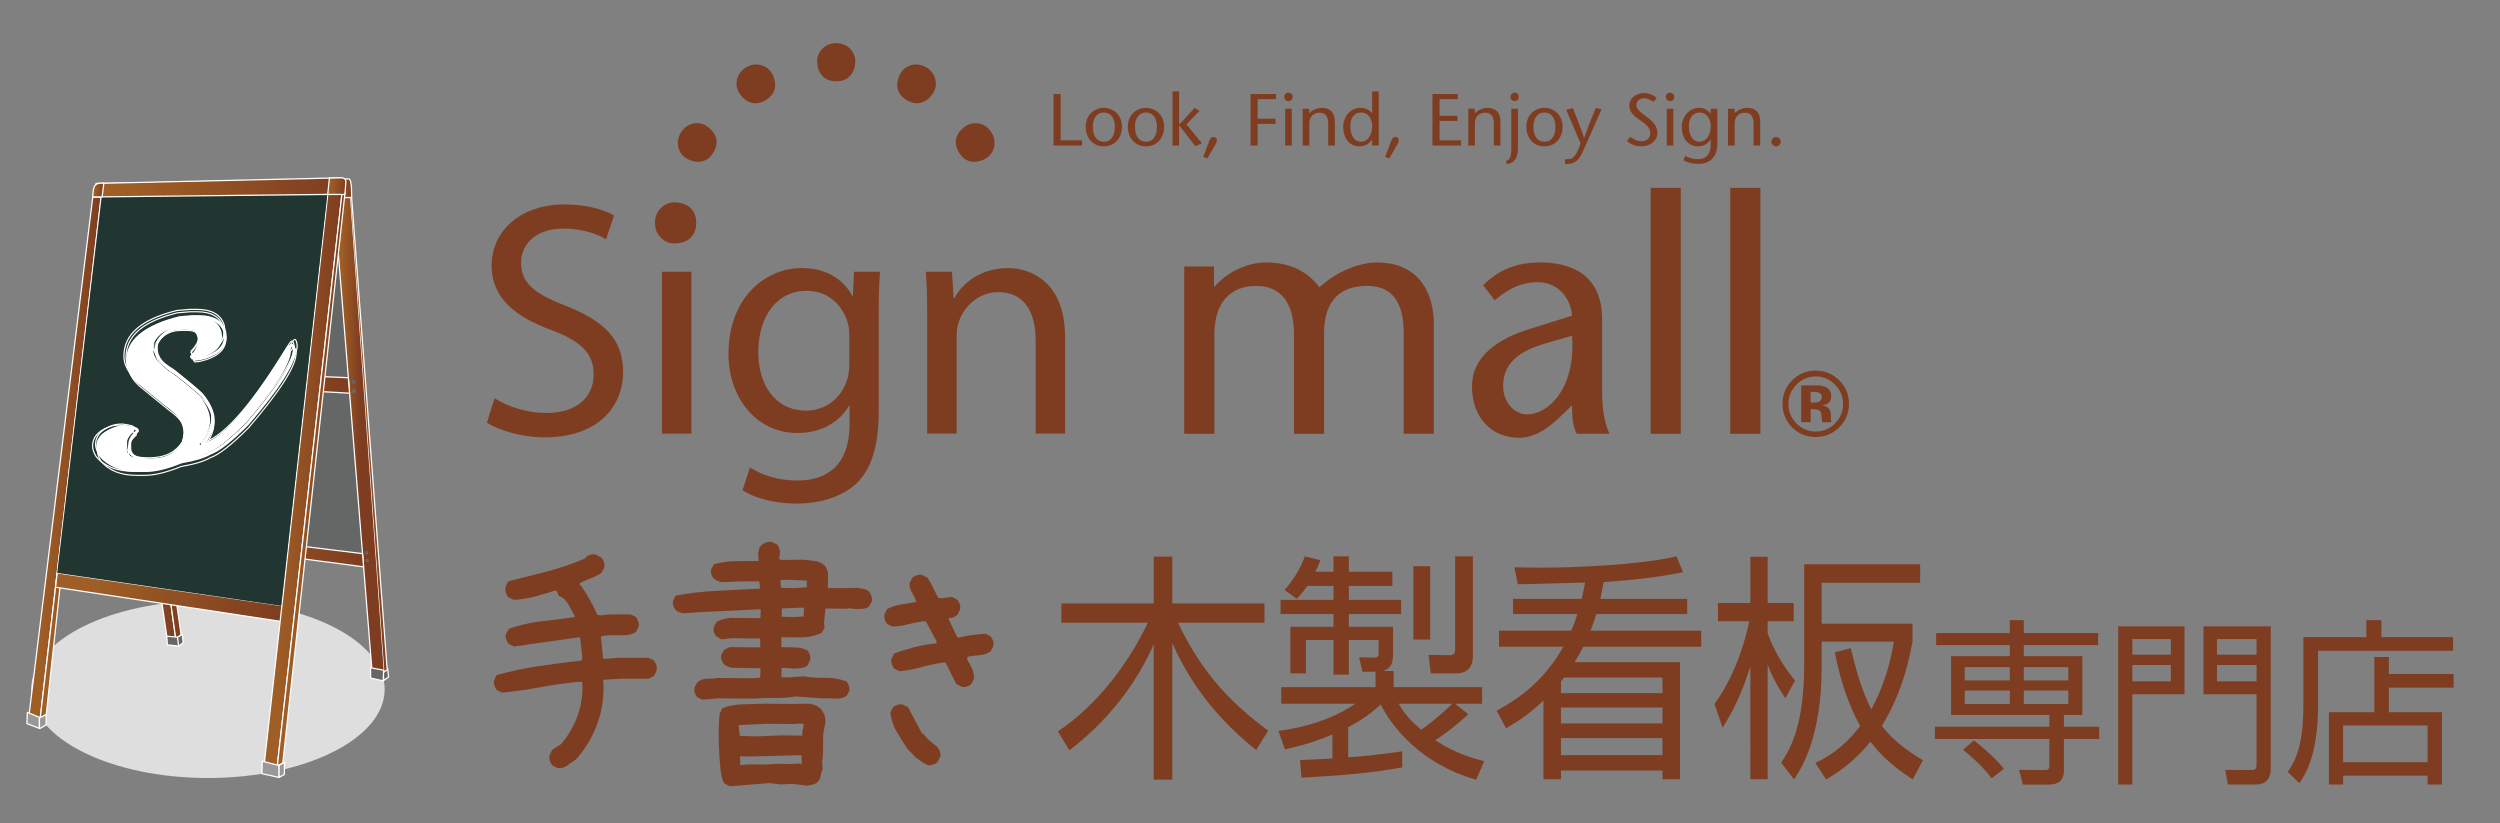 <?xml version="1.0" encoding="utf-8"?>
<!-- Generator: Adobe Illustrator 15.1.0, SVG Export Plug-In . SVG Version: 6.00 Build 0)  -->
<!DOCTYPE svg PUBLIC "-//W3C//DTD SVG 1.1//EN" "http://www.w3.org/Graphics/SVG/1.1/DTD/svg11.dtd">
<svg version="1.1" id="レイヤー_1" xmlns="http://www.w3.org/2000/svg" xmlns:xlink="http://www.w3.org/1999/xlink" x="0px"
	 y="0px" width="326.257px" height="107.401px" viewBox="0 0 326.257 107.401" enable-background="new 0 0 326.257 107.401"
	 xml:space="preserve">
<rect x="0" y="0" width="326.257" height="107.401" fill="#808080" stroke="none"/>
<g>
	<g>
		<g>
			<ellipse fill="#DEDEDE" cx="27.133" cy="89.963" rx="23.068" ry="11.569"/>
		</g>
		<g>
			<polygon fill="#646766" points="47.315,72.216 21.677,69.222 15.475,26.248 43.56,25.778 47.315,72.216 			"/>
			<linearGradient id="SVGID_1_" gradientUnits="userSpaceOnUse" x1="13.52" y1="54.76" x2="22.968" y2="54.76">
				<stop  offset="0.158" style="stop-color:#9F5E25"/>
				<stop  offset="1" style="stop-color:#7E3D20"/>
			</linearGradient>
			<polygon fill="url(#SVGID_1_)" points="21.826,83.473 22.968,83.597 14.935,25.924 13.52,25.924 21.826,83.473 			"/>
			<polygon fill="none" stroke="#FFFFFF" stroke-width="0.163" stroke-linecap="round" stroke-linejoin="round" points="
				21.826,83.473 22.968,83.597 14.935,25.924 13.52,25.924 21.826,83.473 			"/>
			<linearGradient id="SVGID_2_" gradientUnits="userSpaceOnUse" x1="14.935" y1="54.76" x2="23.632" y2="54.76">
				<stop  offset="0.158" style="stop-color:#9F5E25"/>
				<stop  offset="1" style="stop-color:#7E3D20"/>
			</linearGradient>
			<polygon fill="url(#SVGID_2_)" points="23.632,82.793 22.968,83.597 14.935,25.924 15.475,26.248 23.632,82.793 			"/>
			<polygon fill="none" stroke="#FFFFFF" stroke-width="0.163" stroke-linecap="round" stroke-linejoin="round" points="
				23.632,82.793 22.968,83.597 14.935,25.924 15.475,26.248 23.632,82.793 			"/>
			<polygon fill="#646766" points="21.763,83.029 21.839,84.151 23.306,84.316 23.328,83.163 21.763,83.029 			"/>
			<polygon fill="none" stroke="#FFFFFF" stroke-width="0.163" stroke-linecap="round" stroke-linejoin="round" points="
				21.763,83.029 21.839,84.151 23.306,84.316 23.328,83.163 21.763,83.029 			"/>
			<polygon fill="#646766" points="23.906,83.881 23.306,84.316 23.165,83.163 23.799,82.793 23.906,83.881 			"/>
			<polygon fill="#646766" points="50.708,88.356 50.104,88.791 49.963,87.639 50.599,87.271 50.708,88.356 			"/>
			<polygon fill="none" stroke="#FFFFFF" stroke-width="0.163" stroke-linecap="round" stroke-linejoin="round" points="
				50.708,88.356 50.104,88.791 49.963,87.639 50.599,87.271 50.708,88.356 			"/>
			<polygon fill="none" stroke="#FFFFFF" stroke-width="0.163" stroke-linecap="round" stroke-linejoin="round" points="
				23.906,83.881 23.306,84.316 23.165,83.163 23.799,82.793 23.906,83.881 			"/>
			<linearGradient id="SVGID_3_" gradientUnits="userSpaceOnUse" x1="45.68" y1="56.745" x2="50.531" y2="56.745">
				<stop  offset="0.158" style="stop-color:#9F5E25"/>
				<stop  offset="1" style="stop-color:#7E3D20"/>
			</linearGradient>
			<polygon fill="url(#SVGID_3_)" points="45.886,25.775 50.531,87.429 50.083,87.714 45.68,25.775 45.886,25.775 			"/>
			<polygon fill="none" stroke="#FFFFFF" stroke-width="0.163" stroke-linecap="round" stroke-linejoin="round" points="
				45.886,25.775 50.531,87.429 50.083,87.714 45.68,25.775 45.886,25.775 			"/>
			<linearGradient id="SVGID_4_" gradientUnits="userSpaceOnUse" x1="43.56" y1="56.722" x2="50.084" y2="56.722">
				<stop  offset="0.158" style="stop-color:#9F5E25"/>
				<stop  offset="0.533" style="stop-color:#7E3D20"/>
			</linearGradient>
			<path fill="url(#SVGID_4_)" d="M50.083,87.714l-1.549-0.324l-4.975-61.66l2.12,0.046 M50.083,87.714"/>
			<path fill="none" stroke="#FFFFFF" stroke-width="0.163" d="M50.083,87.714l-1.549-0.324l-4.975-61.66l2.12,0.046
				 M50.083,87.714"/>
			<polygon fill="#646766" points="48.351,87.14 48.374,88.489 50.005,88.857 50.068,87.461 48.351,87.14 			"/>
			<polygon fill="none" stroke="#FFFFFF" stroke-width="0.163" stroke-linecap="round" stroke-linejoin="round" points="
				48.351,87.14 48.374,88.489 50.005,88.857 50.068,87.461 48.351,87.14 			"/>
			<linearGradient id="SVGID_5_" gradientUnits="userSpaceOnUse" x1="20.983" y1="71.546" x2="47.452" y2="71.546">
				<stop  offset="0.158" style="stop-color:#9F5E25"/>
				<stop  offset="1" style="stop-color:#7E3D20"/>
			</linearGradient>
			<polygon fill="url(#SVGID_5_)" points="47.452,73.977 21.145,70.506 20.983,69.347 21.663,69.116 47.315,72.252 47.452,73.977 
							"/>
			<polygon fill="none" stroke="#FFFFFF" stroke-width="0.163" stroke-linecap="round" stroke-linejoin="round" points="
				47.452,73.977 21.145,70.506 20.983,69.347 21.663,69.116 47.315,72.252 47.452,73.977 			"/>
			<linearGradient id="SVGID_6_" gradientUnits="userSpaceOnUse" x1="18.019" y1="49.705" x2="45.616" y2="49.705">
				<stop  offset="0.158" style="stop-color:#9F5E25"/>
				<stop  offset="1" style="stop-color:#7E3D20"/>
			</linearGradient>
			<polygon fill="url(#SVGID_6_)" points="45.616,51.313 18.259,49.79 18.019,48.097 45.452,49.296 45.616,51.313 			"/>
			<polygon fill="none" stroke="#FFFFFF" stroke-width="0.163" stroke-linecap="round" stroke-linejoin="round" points="
				45.616,51.313 18.259,49.79 18.019,48.097 45.452,49.296 45.616,51.313 			"/>
			<polygon fill="#646766" points="13.52,25.924 44.704,25.778 44.704,23.347 13.506,23.937 13.52,25.924 			"/>
			<polygon fill="none" stroke="#FFFFFF" stroke-width="0.163" points="13.52,25.924 44.704,25.778 44.704,23.347 13.506,23.937 
				13.52,25.924 			"/>
			<linearGradient id="SVGID_7_" gradientUnits="userSpaceOnUse" x1="43.404" y1="24.562" x2="45.89" y2="24.562">
				<stop  offset="0.158" style="stop-color:#9F5E25"/>
				<stop  offset="1" style="stop-color:#7E3D20"/>
			</linearGradient>
			<path fill="url(#SVGID_7_)" d="M43.56,25.778l2.326-0.003c0,0,0.063-2.414-0.355-2.425c-0.42-0.004-2.127-0.004-2.127-0.004
				L43.56,25.778L43.56,25.778z"/>
			<path fill="none" stroke="#FFFFFF" stroke-width="0.163" stroke-linecap="round" stroke-linejoin="round" d="M43.56,25.778
				l2.326-0.003c0,0,0.063-2.414-0.355-2.425c-0.42-0.004-2.127-0.004-2.127-0.004L43.56,25.778L43.56,25.778z"/>
			<path fill="#646766" d="M46.474,51.025c-0.001-0.161-0.131-0.288-0.288-0.283c-0.154,0.003-0.286,0.131-0.283,0.29
				c0.004,0.158,0.133,0.284,0.292,0.28C46.353,51.313,46.479,51.182,46.474,51.025L46.474,51.025z"/>
			<path fill="#646766" d="M48.068,72.141c-0.01-0.127-0.118-0.224-0.246-0.216c-0.129,0.006-0.224,0.116-0.217,0.244
				c0.011,0.13,0.122,0.223,0.249,0.218C47.978,72.379,48.076,72.27,48.068,72.141L48.068,72.141z"/>
			<path fill="#646766" d="M48.134,73.128c-0.008-0.125-0.112-0.21-0.233-0.208c-0.121,0.009-0.214,0.114-0.202,0.234
				c0.008,0.121,0.107,0.212,0.231,0.205C48.05,73.349,48.141,73.247,48.134,73.128L48.134,73.128z"/>
			<path fill="#646766" d="M46.408,49.855c-0.001-0.142-0.119-0.254-0.261-0.254c-0.145,0-0.259,0.119-0.255,0.262
				c0.002,0.143,0.115,0.257,0.261,0.254C46.294,50.112,46.41,49.999,46.408,49.855L46.408,49.855z"/>
			<linearGradient id="SVGID_8_" gradientUnits="userSpaceOnUse" x1="3.73" y1="59.741" x2="13.194" y2="59.741">
				<stop  offset="0.158" style="stop-color:#9F5E25"/>
				<stop  offset="1" style="stop-color:#7E3D20"/>
			</linearGradient>
			<polygon fill="url(#SVGID_8_)" points="3.73,93.779 12.106,25.703 13.194,25.703 5.254,93.672 3.73,93.779 			"/>
			<polygon fill="none" stroke="#FFFFFF" stroke-width="0.163" stroke-linecap="round" stroke-linejoin="round" points="
				3.73,93.779 12.106,25.703 13.194,25.703 5.254,93.672 3.73,93.779 			"/>
			<linearGradient id="SVGID_9_" gradientUnits="userSpaceOnUse" x1="5.254" y1="59.729" x2="13.331" y2="59.729">
				<stop  offset="0.158" style="stop-color:#9F5E25"/>
				<stop  offset="1" style="stop-color:#7E3D20"/>
			</linearGradient>
			<polygon fill="url(#SVGID_9_)" points="5.254,93.672 6.03,93.301 13.331,25.786 13.194,25.868 5.254,93.672 			"/>
			<polygon fill="none" stroke="#FFFFFF" stroke-width="0.163" stroke-linecap="round" stroke-linejoin="round" points="
				5.254,93.672 6.03,93.301 13.331,25.786 13.194,25.868 5.254,93.672 			"/>
			<path fill="#9A9798" d="M3.57,92.962l-0.055,1.466l1.634,0.632c0-0.479,0-0.951,0-1.438L3.57,92.962L3.57,92.962z"/>
			<path fill="none" stroke="#FFFFFF" stroke-width="0.163" stroke-linecap="round" stroke-linejoin="round" d="M3.57,92.962
				l-0.055,1.466l1.634,0.632c0-0.479,0-0.951,0-1.438L3.57,92.962L3.57,92.962z"/>
			<path fill="#9A9798" d="M5.254,93.672l-0.105-0.051c0,0.487,0,0.959,0,1.438l0.053,0.021l0.815-0.489v-1.356L5.254,93.672
				L5.254,93.672z"/>
			<path fill="none" stroke="#FFFFFF" stroke-width="0.163" stroke-linecap="round" stroke-linejoin="round" d="M5.254,93.672
				l-0.105-0.051c0,0.487,0,0.959,0,1.438l0.053,0.021l0.815-0.489v-1.356L5.254,93.672L5.254,93.672z"/>
			<linearGradient id="SVGID_10_" gradientUnits="userSpaceOnUse" x1="7.249" y1="77.95" x2="37.033" y2="77.95">
				<stop  offset="0.158" style="stop-color:#9F5E25"/>
				<stop  offset="1" style="stop-color:#7E3D20"/>
			</linearGradient>
			<polygon fill="url(#SVGID_10_)" points="7.249,76.635 7.467,74.768 37.033,79.07 36.872,81.133 7.249,76.635 			"/>
			<polygon fill="none" stroke="#FFFFFF" stroke-width="0.163" stroke-linecap="round" stroke-linejoin="round" points="
				7.249,76.635 7.467,74.768 37.033,79.07 36.872,81.133 7.249,76.635 			"/>
			<linearGradient id="SVGID_11_" gradientUnits="userSpaceOnUse" x1="34.503" y1="62.405" x2="44.675" y2="62.405">
				<stop  offset="0.158" style="stop-color:#9F5E25"/>
				<stop  offset="1" style="stop-color:#7E3D20"/>
			</linearGradient>
			<polygon fill="url(#SVGID_11_)" points="34.503,99.539 42.827,24.889 44.675,24.889 36.19,99.921 34.503,99.539 			"/>
			<polygon fill="none" stroke="#FFFFFF" stroke-width="0.163" stroke-linecap="round" stroke-linejoin="round" points="
				34.503,99.539 42.827,24.889 44.675,24.889 36.19,99.921 34.503,99.539 			"/>
			<linearGradient id="SVGID_12_" gradientUnits="userSpaceOnUse" x1="36.19" y1="62.405" x2="45.031" y2="62.405">
				<stop  offset="0.158" style="stop-color:#9F5E25"/>
				<stop  offset="1" style="stop-color:#7E3D20"/>
			</linearGradient>
			<polygon fill="url(#SVGID_12_)" points="36.19,99.921 36.9,99.592 45.031,25.081 44.675,24.889 36.19,99.921 			"/>
			<polygon fill="none" stroke="#FFFFFF" stroke-width="0.163" stroke-linecap="round" stroke-linejoin="round" points="
				36.19,99.921 36.9,99.592 45.031,25.081 44.675,24.889 36.19,99.921 			"/>
			<polygon fill="#9A9798" points="34.224,99.336 34.219,99.459 34.182,100.967 36.424,101.456 36.424,99.906 34.224,99.336 			"/>
			<polygon fill="none" stroke="#FFFFFF" stroke-width="0.163" stroke-linecap="round" stroke-linejoin="round" points="
				34.224,99.336 34.219,99.459 34.182,100.967 36.424,101.456 36.424,99.906 34.224,99.336 			"/>
			<polygon fill="#9A9798" points="36.424,101.456 36.424,99.906 37.116,99.483 37.116,101.062 36.424,101.456 			"/>
			<polygon fill="none" stroke="#FFFFFF" stroke-width="0.163" stroke-linecap="round" stroke-linejoin="round" points="
				36.424,101.456 36.424,99.906 37.116,99.483 37.116,101.062 36.424,101.456 			"/>
			<polygon fill="#223631" points="7.467,74.768 36.697,79.07 42.718,25.368 13.266,25.691 7.467,74.768 			"/>
			<linearGradient id="SVGID_13_" gradientUnits="userSpaceOnUse" x1="12.323" y1="24.453" x2="44.649" y2="24.453">
				<stop  offset="0.158" style="stop-color:#9F5E25"/>
				<stop  offset="1" style="stop-color:#7E3D20"/>
			</linearGradient>
			<polygon fill="url(#SVGID_13_)" points="12.323,25.702 44.64,25.351 44.649,23.203 12.541,23.937 12.323,25.702 			"/>
			<polygon fill="none" stroke="#FFFFFF" stroke-width="0.163" stroke-linecap="round" stroke-linejoin="round" points="
				12.323,25.702 44.64,25.351 44.649,23.203 12.541,23.937 12.323,25.702 			"/>
			<linearGradient id="SVGID_14_" gradientUnits="userSpaceOnUse" x1="12.106" y1="24.801" x2="13.547" y2="24.801">
				<stop  offset="0.158" style="stop-color:#9F5E25"/>
				<stop  offset="1" style="stop-color:#7E3D20"/>
			</linearGradient>
			<path fill="url(#SVGID_14_)" d="M12.106,25.703c0,0,0-1.142,0.297-1.518c0.304-0.385,1.144-0.271,1.144-0.271l-0.216,1.776
				L12.106,25.703L12.106,25.703z"/>
			<path fill="none" stroke="#FFFFFF" stroke-width="0.163" stroke-linecap="round" stroke-linejoin="round" d="M12.106,25.703
				c0,0,0-1.142,0.297-1.518c0.304-0.385,1.144-0.271,1.144-0.271l-0.216,1.776L12.106,25.703L12.106,25.703z"/>
			<linearGradient id="SVGID_15_" gradientUnits="userSpaceOnUse" x1="42.773" y1="24.291" x2="45.138" y2="24.291">
				<stop  offset="0.158" style="stop-color:#9F5E25"/>
				<stop  offset="1" style="stop-color:#7E3D20"/>
			</linearGradient>
			<path fill="url(#SVGID_15_)" d="M42.773,25.37l0.009-0.124l0.205-2.003l1.661-0.04c0,0,0.489,0.082,0.489,0.463
				c0,0.38-0.136,1.713-0.136,1.713L42.773,25.37L42.773,25.37z"/>
			<path fill="none" stroke="#FFFFFF" stroke-width="0.163" stroke-linecap="round" stroke-linejoin="round" d="M42.773,25.37
				l0.009-0.124l0.205-2.003l1.661-0.04c0,0,0.489,0.082,0.489,0.463c0,0.38-0.136,1.713-0.136,1.713L42.773,25.37L42.773,25.37z"/>
		</g>
		<g>
			<path fill="#7E3D20" d="M163.93,97.892c-3.77-3.075-7.966-7.246-10.937-13.962v17.82h-2.427V84.088
				c-2.484,5.613-6.367,10.289-11.021,13.836l-1.485-2.48c7.282-4.861,11.022-12.674,11.736-14.179h-11.278v-2.509h12.049v-6.118
				h2.427v6.118h12.021v2.509h-11.278c3.227,6.899,7.367,10.823,11.764,14.086L163.93,97.892z"/>
			<path fill="#7E3D20" d="M182.992,100.149c-4.197,0.754-7.766,1.037-13.135,1.349l-0.199-2.321
				c1.114-0.031,2.141-0.063,4.226-0.189v-3.136c-2.712,1.161-4.939,1.662-6.196,1.945l-0.856-2.415
				c1.057-0.126,5.968-0.753,10.05-3.546h-9.679v-2.164h12.306v-2.008h-1.712l-0.43-1.883l2.027,0.031
				c0.342,0,0.515-0.094,0.515-0.597v-1.693h-3.884v4.518h-1.999v-4.518h-3.597v4.36h-2.028v-6.084h5.625v-1.664h-6.909v-1.851
				h6.909v-1.82h-3.425c-0.657,0.972-1,1.286-1.371,1.694l-1.599-1.16c0.971-1.098,2.027-2.604,2.656-4.391l2.027,0.5
				c-0.228,0.598-0.372,0.976-0.657,1.505h2.37v-2.004h1.999v2.004h5.682v1.853h-5.682v1.82h6.824v1.851h-6.824v1.664h5.768v3.668
				c0,1.694-0.856,1.948-1.313,2.104h1.399v2.102h11.536v2.164h-3.513l1.713,1.38c-1.342,1.225-2.77,2.384-4.312,3.39
				c2.771,1.818,5.14,2.413,6.396,2.729l-1.056,2.416c-7.226-2.008-11.079-6.996-12.45-9.818c-0.941,0.845-1.941,1.726-4.254,2.98
				v3.919c1.97-0.124,5.054-0.469,7.052-0.783V100.149z M182.535,91.836c0.314,0.564,1,1.789,2.941,3.388
				c1.113-0.753,2.741-2.102,4.055-3.388H182.535z M186.647,73.893v9.569h-2.198v-9.569H186.647z M192.214,72.607v13.019
				c0,1.631-0.941,2.257-2.17,2.257h-3.313l-0.313-2.416l2.741,0.032c0.6,0,0.742-0.156,0.742-0.847V72.607H192.214z"/>
			<path fill="#7E3D20" d="M220.186,78.158v1.977h-11.851c-0.256,0.723-0.485,1.476-0.771,2.165h14.447v2.104h-15.39
				c-0.514,1.002-0.885,1.599-1.143,2.006h13.763v15.277h-2.284v-1.13H203.71v1.13h-2.285V91.429
				c-2.084,1.977-3.825,3.012-4.883,3.607l-1.227-2.292c5.481-2.885,7.651-6.555,8.708-8.341h-8.394V82.3h9.422
				c0.485-1.131,0.656-1.665,0.801-2.165h-8.396v-1.977h8.965c0.286-1.284,0.372-1.757,0.429-2.133
				c-1.398,0.031-7.538,0.22-8.766,0.22l-0.457-2.227c0.799,0.032,1.799,0.063,3.342,0.063c4.824,0,13.161-0.378,17.816-1.475
				l0.856,2.069c-1.57,0.314-4.684,0.911-10.365,1.286c-0.228,1.288-0.343,1.788-0.428,2.196H220.186z M204.11,88.417
				c-0.143,0.188-0.257,0.345-0.399,0.532v1.506h13.248v-2.038H204.11z M216.958,92.339H203.71v2.07h13.248V92.339z M216.958,96.322
				H203.71v2.229h13.248V96.322z"/>
			<path fill="#7E3D20" d="M232.995,91.114c-0.629-0.941-1.514-2.29-2.313-4.36v14.933h-2.256V86.941
				c-1.171,3.828-2.37,5.994-3.626,8.031l-1.057-3.104c2.997-4.111,4.197-9.066,4.54-10.793H224.2v-2.384h4.227v-6.023h2.256v6.023
				h3.397v2.384h-3.397v1.566c0.827,2.293,2.084,4.362,3.568,6.182L232.995,91.114z M237.734,86.973
				c0,9.223-2.627,13.239-3.598,14.746l-1.685-2.197c1-1.505,2.999-4.549,2.999-12.736V73.641h15.133v2.416h-12.85v5.335h11.851
				v2.319c-0.286,1.601-1.171,6.493-3.998,11.011c1.799,2.385,4.511,3.985,5.367,4.485l-1.341,2.512
				c-2.599-1.694-4.169-3.168-5.511-4.926c-2.341,2.887-4.712,4.298-5.796,4.926l-1.399-2.166c1.142-0.534,3.483-1.693,5.853-4.799
				c-1.97-3.608-2.826-7.151-3.313-9.631l2.085-0.532c0.628,2.57,1.399,5.521,2.684,7.966c2.028-3.732,2.656-7.151,2.941-8.814
				h-9.423V86.973z"/>
			<path fill="#7E3D20" d="M273.814,84.189h-9.701v1.437h7.64v7.687h-2.407v1.527h4.606v1.598h-4.606v4.145
				c0,1.479-1.02,1.806-1.922,1.806h-3.427l-0.509-1.922l3.403,0.023c0.301,0,0.556-0.047,0.556-0.603v-3.449h-14.934V94.84h14.934
				v-1.527H254.62v-7.687h7.664v-1.437h-9.608v-1.573h9.608v-1.689h1.829v1.689h9.701V84.189z M259.921,101.576
				c-1.458-1.922-3.194-3.287-3.75-3.728l1.437-1.227c1.157,0.881,2.939,2.478,3.911,3.704L259.921,101.576z M262.284,87.063h-5.88
				v1.735h5.88V87.063z M262.284,90.118h-5.88v1.759h5.88V90.118z M269.924,87.063h-5.812v1.735h5.812V87.063z M269.924,90.118
				h-5.812v1.759h5.812V90.118z"/>
			<path fill="#7E3D20" d="M285.085,81.735v8.868h-6.806v11.784h-1.854V81.735H285.085z M278.28,83.403v2.036h5.023v-2.036H278.28z
				 M278.28,86.783v2.131h5.023v-2.131H278.28z M296.337,100.305c0,1.99-1.411,2.083-2.082,2.083h-3.497l-0.37-1.922l3.311,0.023
				c0.717,0,0.787-0.163,0.787-0.835v-9.051h-6.923v-8.868h8.774V100.305z M289.323,83.403v2.036h5.163v-2.036H289.323z
				 M289.323,86.783v2.131h5.163v-2.131H289.323z"/>
			<path fill="#7E3D20" d="M308.814,83.148v-2.222h1.969v2.222h9.354v1.782h-17.619v7.109c0,6.736-1.829,9.281-2.454,10.161
				l-1.505-1.458c0.833-1.251,2.038-3.079,2.038-8.75v-8.845H308.814z M320.206,89.745h-8.45v3.196h6.922v9.446h-1.875v-1.157
				h-11.02v1.157h-1.854v-9.446h5.928v-7.199h1.898v2.221h8.45V89.745z M316.802,94.677h-11.02v4.795h11.02V94.677z"/>
		</g>
		<g>
			<g>
				<g>
					<path fill="#7E3D20" d="M137.489,12.269h0.93v6.046h2.795v0.676h-3.725V12.269z"/>
					<path fill="#7E3D20" d="M141.686,16.527c0-1.552,1.15-2.453,2.361-2.453c1.208,0,2.371,0.901,2.371,2.453
						c0,1.489-0.95,2.574-2.371,2.574C142.633,19.102,141.686,18.017,141.686,16.527z M142.616,16.527
						c0,0.906,0.308,1.961,1.431,1.961c1.133,0,1.438-1.055,1.438-1.961c0-0.858-0.355-1.841-1.438-1.841
						C142.974,14.687,142.616,15.669,142.616,16.527z"/>
					<path fill="#7E3D20" d="M147.186,16.527c0-1.552,1.152-2.453,2.359-2.453c1.212,0,2.372,0.901,2.372,2.453
						c0,1.489-0.949,2.574-2.372,2.574C148.134,19.102,147.186,18.017,147.186,16.527z M148.117,16.527
						c0,0.906,0.306,1.961,1.428,1.961c1.133,0,1.441-1.055,1.441-1.961c0-0.858-0.358-1.841-1.441-1.841
						C148.472,14.687,148.117,15.669,148.117,16.527z"/>
					<path fill="#7E3D20" d="M153.014,11.932h0.862v4.197h0.144l1.883-2.039l0.644,0.366l-1.712,1.784l2.027,2.451l-0.855,0.392
						l-2.111-2.718h-0.02v2.625h-0.862V11.932z"/>
					<path fill="#7E3D20" d="M157.024,20.469l0.636-1.689c0.249-0.692,0.354-0.904,0.729-0.904c0.213,0,0.689,0.201,0.213,1.008
						l-1.048,1.793L157.024,20.469z"/>
					<path fill="#7E3D20" d="M166.51,12.94h-2.379v2.55h2.33v0.677h-2.33v2.823h-0.934v-6.722h3.313V12.94z"/>
					<path fill="#7E3D20" d="M167.604,12.604c0-0.241,0.203-0.507,0.548-0.507s0.547,0.266,0.547,0.507
						c0,0.259-0.125,0.586-0.547,0.586C167.73,13.189,167.604,12.862,167.604,12.604z M168.583,14.188v4.803h-0.865v-4.803H168.583z
						"/>
					<path fill="#7E3D20" d="M170.859,14.781c0.45-0.479,1.143-0.707,1.64-0.707c1.105,0,1.7,0.612,1.7,1.822v3.094h-0.861v-2.911
						c0-0.903-0.386-1.37-1.164-1.37c-0.68,0-1.305,0.467-1.305,1.391v2.891h-0.865v-4.803h0.855V14.781z"/>
					<path fill="#7E3D20" d="M179.067,18.229h-0.02c-0.335,0.47-0.843,0.872-1.63,0.872c-1.297,0-2.122-1.038-2.122-2.574
						c0-1.244,0.9-2.453,2.216-2.453c0.654,0,1.238,0.249,1.536,0.707h0.02v-2.85h0.864v7.059h-0.864V18.229z M179.067,16.435
						c0-0.903-0.489-1.748-1.429-1.748c-1,0-1.414,0.788-1.414,1.803c0,1.032,0.443,1.999,1.354,1.999
						C178.626,18.488,179.067,17.501,179.067,16.435z"/>
					<path fill="#7E3D20" d="M180.767,20.469l0.632-1.689c0.25-0.692,0.355-0.904,0.73-0.904c0.212,0,0.691,0.201,0.212,1.008
						l-1.049,1.793L180.767,20.469z"/>
					<path fill="#7E3D20" d="M190.251,12.94h-2.381v2.171h2.332v0.671h-2.332v2.532h2.794v0.676h-3.726v-6.722h3.313V12.94z"/>
					<path fill="#7E3D20" d="M192.469,14.781c0.45-0.479,1.141-0.707,1.641-0.707c1.104,0,1.7,0.612,1.7,1.822v3.094h-0.867v-2.911
						c0-0.903-0.381-1.37-1.158-1.37c-0.684,0-1.309,0.467-1.309,1.391v2.891h-0.861v-4.803h0.854V14.781z"/>
					<path fill="#7E3D20" d="M196.576,20.966c0.213-0.039,0.377-0.153,0.464-0.335c0.105-0.212,0.189-0.567,0.189-1.258v-5.186
						h0.865v5.147c0,1.61-0.758,2.052-1.519,2.052V20.966z M197.115,12.604c0-0.241,0.202-0.507,0.547-0.507
						c0.346,0,0.548,0.266,0.548,0.507c0,0.259-0.126,0.586-0.548,0.586C197.241,13.189,197.115,12.862,197.115,12.604z"/>
					<path fill="#7E3D20" d="M199.189,16.527c0-1.552,1.151-2.453,2.359-2.453c1.213,0,2.373,0.901,2.373,2.453
						c0,1.489-0.951,2.574-2.373,2.574C200.14,19.102,199.189,18.017,199.189,16.527z M200.119,16.527
						c0,0.906,0.309,1.961,1.43,1.961c1.135,0,1.441-1.055,1.441-1.961c0-0.858-0.353-1.841-1.441-1.841
						C200.473,14.687,200.119,15.669,200.119,16.527z"/>
					<path fill="#7E3D20" d="M205.255,14.09c0.49,1.224,0.99,2.451,1.468,3.898h0.022c0.498-1.447,0.996-2.675,1.505-3.898
						l0.759,0.187l-2.467,5.554c-0.453,1.022-1.047,1.557-1.871,1.557h-0.434v-0.612h0.337c0.595,0,1.017-0.151,1.699-2.055
						l-1.88-4.389L205.255,14.09z"/>
					<path fill="#7E3D20" d="M215.768,13.303c-0.325-0.24-0.759-0.479-1.163-0.479c-0.67,0-1.044,0.395-1.044,0.914
						c0,0.479,0.412,0.832,1.277,1.455c0.922,0.677,1.455,1.291,1.455,2.155c0,1.061-1.004,1.754-2.081,1.754
						c-0.644,0-1.41-0.229-1.891-0.698l0.412-0.558c0.392,0.277,0.827,0.584,1.46,0.584c0.661,0,1.171-0.354,1.171-1.104
						c0-0.843-1.008-1.392-1.555-1.795c-0.557-0.431-1.18-0.845-1.18-1.794c0-0.903,0.873-1.586,1.919-1.586
						c0.7,0,1.286,0.25,1.66,0.672L215.768,13.303z"/>
					<path fill="#7E3D20" d="M217.401,12.604c0-0.241,0.201-0.507,0.547-0.507s0.548,0.266,0.548,0.507
						c0,0.259-0.125,0.586-0.548,0.586C217.523,13.189,217.401,12.862,217.401,12.604z M218.38,14.188v4.803h-0.865v-4.803H218.38z"
						/>
					<path fill="#7E3D20" d="M224.112,18.815c0,1.837-1.143,2.571-2.44,2.571c-0.709,0-1.419-0.133-1.976-0.478l0.238-0.563
						c0.585,0.33,1.125,0.429,1.72,0.429c0.988,0,1.593-0.638,1.593-1.892v-0.653h-0.02c-0.336,0.47-0.844,0.872-1.604,0.872
						c-1.325,0-2.148-1.038-2.148-2.574c0-1.244,0.92-2.453,2.293-2.453c0.575,0,1.188,0.287,1.459,0.774h0.02v-0.661h0.865V18.815z
						 M223.247,16.435c0-0.903-0.49-1.748-1.431-1.748c-0.999,0-1.411,0.788-1.411,1.803c0,1.032,0.441,1.999,1.352,1.999
						C222.803,18.488,223.247,17.501,223.247,16.435z"/>
					<path fill="#7E3D20" d="M226.366,14.781c0.453-0.479,1.144-0.707,1.645-0.707c1.102,0,1.698,0.612,1.698,1.822v3.094h-0.865
						v-2.911c0-0.903-0.383-1.37-1.161-1.37c-0.683,0-1.306,0.467-1.306,1.391v2.891h-0.865v-4.803h0.854V14.781z"/>
					<path fill="#7E3D20" d="M231.175,18.488c0,0.335,0.288,0.613,0.626,0.613c0.314,0,0.604-0.297,0.604-0.613
						c0-0.326-0.289-0.613-0.614-0.613C231.463,17.875,231.175,18.151,231.175,18.488z"/>
				</g>
				<path fill="#7E3D20" d="M64.546,51.972c1.706,1.096,4.152,1.92,6.77,1.92c3.888,0,6.157-2.007,6.157-5.027
					c0-2.708-1.571-4.316-5.545-5.803c-4.8-1.746-7.771-4.28-7.771-8.387c0-4.576,3.798-7.995,9.521-7.995
					c2.965,0,5.189,0.705,6.461,1.448l-1.053,3.097c-0.914-0.564-2.88-1.392-5.544-1.392c-4.016,0-5.542,2.407-5.542,4.414
					c0,2.749,1.79,4.094,5.851,5.674c4.977,1.963,7.465,4.326,7.465,8.636c0,4.554-3.32,8.521-10.264,8.521
					c-2.835,0-5.937-0.882-7.506-1.925L64.546,51.972z"/>
				<path fill="#7E3D20" d="M86.381,56.59V35.461h3.846V56.59H86.381z"/>
				<path fill="#7E3D20" d="M114.678,53.494c0,4.9-1.006,7.818-3.014,9.691c-2.097,1.884-5.07,2.534-7.728,2.534
					c-2.533,0-5.328-0.609-7.027-1.745l0.956-2.971c1.398,0.919,3.579,1.707,6.201,1.707c3.927,0,6.81-2.055,6.81-7.418v-2.325
					h-0.086c-1.137,1.965-3.452,3.544-6.724,3.544c-5.239,0-8.997-4.457-8.997-10.355c0-7.156,4.675-11.173,9.563-11.173
					c3.667,0,5.633,1.878,6.592,3.617h0.088l0.131-3.14h3.404c-0.126,1.48-0.169,3.188-0.169,5.765V53.494z M110.834,43.763
					c0-0.617-0.045-1.179-0.223-1.705c-0.698-2.27-2.531-4.111-5.366-4.111c-3.668,0-6.29,3.107-6.29,8.041
					c0,4.111,2.141,7.598,6.243,7.598c2.403,0,4.542-1.491,5.329-3.971c0.217-0.617,0.307-1.359,0.307-2.06V43.763z"/>
				<path fill="#7E3D20" d="M121,41.184c0-2.226-0.039-3.981-0.171-5.723h3.408l0.218,3.45h0.081
					c1.054-1.97,3.502-3.928,6.991-3.928c2.927,0,7.464,1.746,7.464,8.999V56.59h-3.837V44.411c0-3.404-1.266-6.288-4.892-6.288
					c-2.49,0-4.453,1.798-5.157,3.935c-0.177,0.475-0.259,1.175-0.259,1.787V56.59H121V41.184z"/>
				<g>
					<path fill="#7E3D20" d="M158.432,37.484c1.791-2.096,4.413-3.231,6.812-3.231c3.45,0,5.588,1.438,6.944,3.231
						c2.093-1.92,5.064-3.231,7.509-3.231c4.848,0,7.292,3.146,7.424,7.771v14.583h-3.931V43.599c0-3.146-0.784-6.29-4.802-6.29
						c-3.317,0-5.589,1.746-5.589,6.155v13.144h-3.931V43.599c0-4.106-1.746-6.29-4.934-6.29c-3.317,0-5.455,2.14-5.455,6.334
						v12.965h-3.933V34.776h3.886V37.484z"/>
					<path fill="#7E3D20" d="M203.755,54.25c-1.527,1.529-3.45,2.884-5.457,2.884c-3.67,0-6.201-2.622-6.201-6.726
						c0-3.801,3.23-6.202,7.773-7.554l5.281-1.658c-0.174-2.663-2.227-4.368-4.365-4.368c-2.534,0-4.149,1.049-5.719,2.358
						l-1.527-1.967c2.182-2.093,4.41-2.967,7.465-2.967c3.273,0,8.077,1.048,8.077,7.424v9.604c0,1.659,0.218,3.757,0.96,5.326
						h-4.277c-0.524-0.915-0.613-2.313-0.613-3.711L203.755,54.25z M201.398,44.907c-3.447,1.047-5.237,2.705-5.237,5.457
						c0,2.27,1.57,3.711,3.142,3.711c2.794,0,6.375-3.447,5.85-10.262L201.398,44.907z"/>
					<path fill="#7E3D20" d="M215.416,56.607V24.515h3.929v32.093H215.416z"/>
					<path fill="#7E3D20" d="M225.805,56.607V24.515h3.931v32.093H225.805z"/>
				</g>
				<g>
					<path fill="#7E3D20" d="M106.64,7.947c0-1.088,0.918-2.314,2.486-2.314c1.571,0,2.493,1.227,2.493,2.314
						c0,1.183-0.568,2.664-2.493,2.664C107.204,10.611,106.64,9.13,106.64,7.947z"/>
					<path fill="#7E3D20" d="M117.539,9.54c0.546-0.949,1.955-1.553,3.311-0.769c1.365,0.789,1.542,2.31,0.997,3.251
						c-0.588,1.027-1.82,2.021-3.484,1.063C116.699,12.129,116.948,10.556,117.539,9.54z"/>
					<path fill="#7E3D20" d="M126.184,16.361c0.947-0.544,2.464-0.363,3.248,0.999c0.786,1.354,0.188,2.766-0.758,3.315
						c-1.022,0.589-2.592,0.838-3.551-0.824C124.163,18.18,125.161,16.948,126.184,16.361z"/>
					<path fill="#7E3D20" d="M87.98,31.777c-1.179,0.005-2.507-0.99-2.507-2.694c0-1.698,1.328-2.685,2.507-2.685
						c1.276,0,2.88,0.608,2.88,2.685C90.861,31.174,89.257,31.782,87.98,31.777z"/>
					<path fill="#7E3D20" d="M89.586,20.676c-0.95-0.55-1.547-1.962-0.766-3.315c0.792-1.362,2.303-1.543,3.251-0.999
						c1.018,0.587,2.021,1.829,1.06,3.49C92.173,21.516,90.6,21.265,89.586,20.676z"/>
					<path fill="#7E3D20" d="M96.407,12.022C95.86,11.081,96.04,9.561,97.4,8.771c1.363-0.784,2.769-0.181,3.318,0.769
						c0.589,1.02,0.838,2.589-0.83,3.548C98.225,14.051,96.993,13.05,96.407,12.022z"/>
				</g>
			</g>
			<g>
				<path fill="#7E3D20" d="M239.992,55.803c-0.842,0.817-1.853,1.225-3.031,1.225c-1.221,0-2.247-0.417-3.082-1.25
					c-0.833-0.837-1.253-1.862-1.253-3.084c0-1.263,0.451-2.316,1.353-3.157c0.846-0.781,1.84-1.174,2.982-1.174
					c1.192,0,2.213,0.425,3.062,1.271c0.846,0.846,1.27,1.865,1.27,3.061C241.292,53.925,240.86,54.962,239.992,55.803z
					 M234.428,50.21c-0.687,0.701-1.031,1.537-1.031,2.501c0,1.002,0.348,1.853,1.051,2.551c0.689,0.697,1.531,1.052,2.519,1.052
					c0.981,0,1.816-0.354,2.513-1.061c0.696-0.705,1.043-1.554,1.043-2.542c0-0.957-0.347-1.793-1.039-2.501
					c-0.697-0.72-1.535-1.081-2.517-1.081C235.971,49.129,235.125,49.49,234.428,50.21z M235.061,55.095v-4.798
					c0.299,0,0.746,0,1.339,0c0.594,0,0.925,0.005,0.993,0.01c0.381,0.03,0.696,0.108,0.946,0.248
					c0.428,0.236,0.643,0.616,0.643,1.147c0,0.397-0.112,0.689-0.339,0.874c-0.225,0.182-0.503,0.288-0.83,0.324
					c0.308,0.063,0.541,0.153,0.698,0.271c0.29,0.229,0.434,0.581,0.434,1.077v0.431c0,0.045,0.003,0.089,0.007,0.137
					c0.003,0.049,0.01,0.098,0.021,0.143l0.025,0.137h-1.194c-0.038-0.154-0.065-0.378-0.075-0.667
					c-0.013-0.287-0.038-0.484-0.079-0.59c-0.064-0.164-0.184-0.284-0.359-0.351c-0.099-0.039-0.245-0.065-0.441-0.075l-0.283-0.019
					h-0.271v1.701H235.061z M237.352,51.238c-0.177-0.067-0.425-0.102-0.743-0.102h-0.314v1.396h0.498
					c0.302,0,0.535-0.058,0.7-0.174c0.172-0.121,0.256-0.311,0.256-0.573C237.749,51.521,237.616,51.337,237.352,51.238z"/>
			</g>
		</g>
	</g>
	<g>
		<path fill="#7E3D20" d="M72.768,100.233l-0.7-0.351c-0.14-0.188-0.245-0.385-0.315-0.593c-0.07-0.212-0.082-0.456-0.035-0.738
			l0.35-0.698l1.19-0.771c0.934-1.12,1.646-2.363,2.136-3.728s0.687-2.819,0.595-4.359h-0.7c-1.727,0.188-3.337,0.42-4.831,0.701
			c-1.493,0.281-3.138,0.514-4.936,0.699l-0.7-0.351c-0.139-0.187-0.245-0.385-0.315-0.594c-0.069-0.211-0.081-0.434-0.034-0.665
			l0.349-0.699c1.938-0.515,3.769-0.898,5.497-1.157c1.726-0.255,3.593-0.501,5.601-0.734l0.07-0.49l-0.28-2.52h-0.28
			c-1.541,0.231-2.929,0.431-4.166,0.595c-1.237,0.163-2.625,0.362-4.165,0.597l-0.7-0.351c-0.164-0.187-0.28-0.385-0.35-0.596
			c-0.071-0.211-0.082-0.432-0.036-0.665l0.385-0.702c1.493-0.511,2.905-0.841,4.235-0.979c1.331-0.141,2.79-0.326,4.376-0.561
			v-0.14c-0.233-0.374-0.455-0.771-0.664-1.19c-0.211-0.421-0.479-0.792-0.806-1.12l-0.63-0.351l-0.28-0.629h-0.28
			c-0.841,0.278-1.705,0.536-2.59,0.769c-0.888,0.234-1.797,0.374-2.73,0.423l-0.7-0.351c-0.14-0.188-0.245-0.387-0.315-0.596
			c-0.07-0.211-0.082-0.457-0.035-0.735l0.351-0.736c1.68-0.419,3.372-0.85,5.075-1.293c1.704-0.444,3.372-1.016,5.006-1.717V72.72
			c0.186-0.14,0.386-0.245,0.596-0.316c0.21-0.067,0.455-0.08,0.734-0.033l0.771,0.419c0.141,0.185,0.245,0.383,0.316,0.594
			c0.07,0.21,0.081,0.431,0.034,0.666l-0.35,0.698c-0.42,0.28-0.874,0.516-1.364,0.701c-0.491,0.187-0.969,0.397-1.436,0.63
			l-0.07,0.245l0.21,0.139c0.42,0.608,0.805,1.228,1.155,1.856c0.349,0.629,0.664,1.271,0.945,1.925l0.489,0.071
			c0.467-0.094,1.108-0.142,1.926-0.142c0.816,0,1.458,0,1.926,0l0.699,0.351c0.14,0.188,0.246,0.387,0.315,0.595
			c0.07,0.21,0.082,0.434,0.035,0.666l-0.351,0.698c-0.513,0.329-1.249,0.47-2.205,0.421c-0.957-0.047-1.739,0-2.346,0.142v0.278
			l0.28,2.661h0.21l1.821-0.139h3.885l0.701,0.349c0.139,0.188,0.245,0.384,0.314,0.595c0.07,0.212,0.082,0.456,0.035,0.735
			l-0.349,0.701l-0.701,0.351h-3.746l-2.17,0.14c0.14,1.913-0.082,3.728-0.666,5.442c-0.583,1.717-1.482,3.297-2.695,4.743
			l-0.281,0.28c-0.372,0.232-0.734,0.478-1.084,0.735C73.643,100.176,73.234,100.279,72.768,100.233z"/>
		<path fill="#7E3D20" d="M91.646,91.307l-0.7-0.349c-0.116-0.165-0.21-0.357-0.28-0.578c-0.07-0.223-0.082-0.438-0.035-0.646
			l0.35-0.668c0.373-0.324,0.799-0.487,1.277-0.487s0.951-0.036,1.418-0.106l4.621,0.035l0.91-0.07l0.035-1.226l-3.781-0.068
			c-0.188-0.047-0.362-0.106-0.525-0.176c-0.163-0.07-0.315-0.163-0.454-0.28c-0.141-0.187-0.246-0.379-0.316-0.578
			c-0.07-0.197-0.082-0.413-0.035-0.647l0.385-0.665l0.701-0.351l3.99,0.036v-1.156l-3.781-0.034l-1.26,0.141l-0.7-0.385
			c-0.14-0.188-0.239-0.381-0.296-0.578c-0.06-0.199-0.066-0.415-0.018-0.648l0.349-0.664c0.281-0.164,0.573-0.28,0.875-0.351
			c0.303-0.071,0.618-0.129,0.945-0.174l3.921,0.034l0.035-1.156h-0.28c-1.634,0.095-3.291,0.176-4.971,0.245
			c-1.68,0.071-3.314,0.164-4.9,0.28c-0.188-0.046-0.362-0.105-0.526-0.176c-0.164-0.069-0.303-0.151-0.42-0.244
			c-0.14-0.187-0.245-0.378-0.315-0.578c-0.069-0.197-0.081-0.412-0.035-0.646l0.35-0.666c1.728-0.324,3.53-0.535,5.408-0.629
			c1.878-0.093,3.739-0.186,5.583-0.281v-0.209l-0.069-0.736h-2.52l-2.451,0.104c-0.187-0.046-0.362-0.109-0.524-0.192
			c-0.164-0.08-0.315-0.168-0.455-0.264c-0.14-0.159-0.245-0.348-0.316-0.557c-0.069-0.212-0.081-0.431-0.034-0.666l0.385-0.664
			c0.887-0.259,1.832-0.392,2.835-0.404c1.003-0.011,1.996-0.017,2.976-0.017v-0.316l-0.071-0.629
			c0.047-0.232,0.094-0.45,0.141-0.648c0.046-0.196,0.175-0.378,0.385-0.54c0.186-0.14,0.384-0.245,0.594-0.315
			c0.21-0.07,0.444-0.083,0.702-0.036l0.699,0.352c0.116,0.188,0.21,0.38,0.281,0.579c0.07,0.197,0.08,0.436,0.035,0.716
			l-0.07,0.349l0.07,0.314l0.629,0.036l2.451-0.036c0.513,0.046,1.015,0.106,1.504,0.175c0.491,0.07,0.922,0.268,1.296,0.595
			c0.303,0.421,0.443,0.893,0.42,1.417c-0.023,0.526-0.035,1.034-0.035,1.522h2.415l1.471-0.034
			c0.279,0.047,0.547,0.094,0.805,0.141c0.257,0.046,0.49,0.163,0.7,0.351c0.139,0.186,0.245,0.391,0.314,0.611
			c0.07,0.223,0.083,0.449,0.035,0.682l-0.349,0.631c-0.233,0.188-0.49,0.291-0.771,0.314c-0.28,0.023-0.583,0.036-0.909,0.036
			l-1.05-0.104l-0.07,0.068l-2.906-0.034l-0.175,1.925l0.07,0.596l-0.385,0.665c-0.792,0.374-1.645,0.565-2.555,0.576
			c-0.91,0.013-1.809,0.007-2.695-0.017v1.295c0.606,0.025,1.201,0.036,1.785,0.036c0.583,0,1.132,0.141,1.646,0.42
			c0.14,0.188,0.239,0.384,0.297,0.595c0.058,0.21,0.064,0.421,0.018,0.63l-0.351,0.734c-0.233,0.163-0.515,0.27-0.84,0.315
			c-0.327,0.046-0.653,0.071-0.981,0.071l-1.54-0.104l-0.035,1.225l0.839,0.033l2.031-0.14c0.934,0.14,1.89,0.205,2.87,0.192
			c0.981-0.011,1.901,0.148,2.765,0.473c0.141,0.188,0.245,0.386,0.316,0.596c0.069,0.212,0.08,0.432,0.034,0.666l-0.35,0.629
			c-0.443,0.28-0.95,0.396-1.522,0.351c-0.571-0.047-1.137-0.059-1.697-0.036l-3.396-0.244c-0.911,0.14-1.839,0.204-2.784,0.191
			c-0.945-0.01-1.86,0.019-2.748,0.089l-4.621-0.036L91.646,91.307z M95.25,102.613l-0.699-0.348
			c-0.117-0.188-0.21-0.381-0.281-0.579c-0.07-0.198-0.151-0.625-0.245-1.277c-0.117-1.145-0.192-2.341-0.227-3.588
			c-0.035-1.248,0.005-2.479,0.122-3.694l0.35-0.699c0.748-0.304,1.599-0.473,2.557-0.509c0.956-0.034,1.971-0.063,3.045-0.086
			l3.885,0.033l1.891-0.033c0.279,0.046,0.537,0.116,0.77,0.208c0.233,0.093,0.465,0.259,0.699,0.49
			c0.233,0.281,0.397,0.555,0.491,0.824c0.093,0.268,0.128,0.589,0.105,0.963l-0.28,1.506l-0.035,2.798l-0.105,0.735l0.07,1.085
			c-0.14,0.258-0.232,0.543-0.279,0.858c-0.047,0.316-0.2,0.589-0.455,0.822c-0.188,0.143-0.385,0.233-0.595,0.281
			c-0.21,0.046-0.432,0.093-0.666,0.14l-1.96-0.245l-1.541,0.07l-1.504-0.176c-0.98,0.093-1.903,0.169-2.766,0.229
			C96.733,102.479,95.952,102.544,95.25,102.613z M104.703,95.997v-0.418l0.21-1.121l-0.98-0.034l-0.069,0.067l-3.957-0.033
			l-3.5,0.175v0.14l0.139,1.261l2.241,0.069l3.186-0.14L104.703,95.997z M104.633,99.744v-0.143l-0.035-1.014l-0.21-0.036
			l-6.337,0.176l-1.469-0.033v0.384l0.034,0.77h0.141c0.653-0.093,1.389-0.121,2.206-0.087c0.816,0.036,1.657,0.007,2.521-0.087
			l1.681,0.034l1.049-0.067L104.633,99.744z M105.298,76.64v-0.874l-2.661-0.106l-0.77,0.036v0.63l0.07,0.385l1.681,0.034
			L105.298,76.64z M104.877,80.456l0.035-0.946l0.07-0.209h-0.35l-2.59,0.104l-0.035,1.084l1.611,0.036L104.877,80.456z"/>
		<path fill="#7E3D20" d="M125.505,89.628l-0.701-0.351l-1.399-2.801h-0.42c-0.934,0.14-1.855,0.34-2.765,0.594
			c-0.911,0.257-1.856,0.433-2.835,0.527l-0.7-0.351c-0.14-0.185-0.245-0.387-0.315-0.595c-0.07-0.212-0.082-0.431-0.035-0.666
			l0.35-0.701c0.886-0.324,1.785-0.606,2.695-0.84c0.911-0.233,1.855-0.395,2.836-0.49v-0.278l-1.401-2.591h-0.349
			c-0.654,0.092-1.308,0.223-1.96,0.384c-0.653,0.164-1.33,0.271-2.03,0.316l-0.7-0.351c-0.139-0.186-0.245-0.384-0.315-0.596
			c-0.07-0.208-0.082-0.431-0.036-0.665l0.351-0.699c0.56-0.28,1.167-0.478,1.819-0.595c0.654-0.116,1.308-0.223,1.961-0.315v-0.139
			c-0.14-0.397-0.328-0.771-0.56-1.122c-0.234-0.351-0.327-0.758-0.28-1.225l0.35-0.701c0.186-0.14,0.384-0.245,0.596-0.313
			c0.21-0.07,0.431-0.083,0.664-0.036l0.7,0.35c0.281,0.423,0.526,0.854,0.735,1.297c0.211,0.443,0.433,0.887,0.665,1.331
			l0.42,0.068l1.4-0.175l0.701,0.387c0.139,0.185,0.245,0.384,0.314,0.594c0.07,0.208,0.082,0.432,0.034,0.664l-0.348,0.7
			c-0.188,0.141-0.362,0.244-0.526,0.316c-0.164,0.07-0.362,0.104-0.594,0.104v0.21l1.12,2.311h0.279
			c0.513-0.14,1.063-0.245,1.646-0.315c0.583-0.071,1.154-0.128,1.715-0.175l0.7,0.351c0.141,0.187,0.245,0.385,0.315,0.596
			c0.07,0.209,0.081,0.432,0.034,0.663l-0.35,0.7c-0.42,0.279-0.898,0.444-1.435,0.49c-0.538,0.047-1.063,0.117-1.576,0.21
			l-0.07,0.351c0.232,0.373,0.442,0.76,0.629,1.154c0.187,0.397,0.281,0.853,0.281,1.367l-0.35,0.699
			c-0.188,0.139-0.385,0.244-0.596,0.314C125.96,89.661,125.737,89.675,125.505,89.628z M121.305,99.883
			c-0.328-0.047-0.642-0.188-0.945-0.421c-0.304-0.231-0.595-0.443-0.875-0.628l-1.121-1.191c-0.467-0.699-0.922-1.428-1.365-2.188
			c-0.443-0.755-0.712-1.579-0.805-2.467l0.35-0.7c0.187-0.141,0.385-0.246,0.595-0.316c0.209-0.068,0.431-0.079,0.666-0.032
			l0.7,0.349l1.819,3.432h0.141l0.559,0.662l0.281,0.281l1.049,0.841c0.14,0.188,0.245,0.385,0.315,0.595
			c0.07,0.21,0.082,0.431,0.036,0.666l-0.351,0.698c-0.14,0.14-0.303,0.233-0.49,0.282
			C121.678,99.789,121.491,99.836,121.305,99.883z"/>
	</g>
	<g>
		<path fill="none" stroke="#FFFFFF" stroke-width="0.373" stroke-miterlimit="10" d="M25.084,41.309h0.848
			c1.866,0,2.997,0.659,3.399,1.983l0.069,0.563v0.07c0,1.427-1.107,2.396-3.326,2.903l-0.639,0.069l-0.213-0.28v-0.143
			c0.662-0.66,0.997-1.321,0.997-1.982v-0.282c-0.12-0.897-0.688-1.346-1.705-1.346h-0.846c-1.45,0-2.516,0.636-3.188,1.911
			l-0.07,0.425v0.354c0,1.12,0.875,2.208,2.62,3.258c1.816,1.438,2.995,2.429,3.541,2.973c0.847,1.105,1.272,2.148,1.272,3.115
			c0,0.908-0.449,1.92-1.346,3.041v0.142c2.499-0.422,6.019-4.27,10.548-11.537c0.589-0.991,0.92-1.486,0.994-1.486h0.067
			c0.13,0,0.226,0.233,0.284,0.71c0,1.638-2.03,4.823-6.088,9.556c-2.17,2.182-3.8,3.455-4.885,3.822
			c-0.801,0.474-2.053,0.849-3.75,1.133c-1.826,0.756-3.388,1.131-4.674,1.131h-0.99c-2.056,0-3.589-0.614-4.602-1.841
			c-0.285-0.483-0.427-0.906-0.427-1.271c0-1.053,0.638-1.829,1.913-2.335c0.364-0.191,0.86-0.285,1.487-0.285
			c1.037,0.106,1.559,0.272,1.559,0.495v0.07c-0.665,0.628-0.995,1.168-0.995,1.629v0.567c0,1.036,0.9,1.556,2.692,1.556h0.211
			c2.042,0,3.483-0.732,4.319-2.195l0.214-1.061v-0.211c0-1.286-0.757-2.446-2.266-3.473l-3.824-3.112
			c-0.945-0.885-1.416-1.832-1.416-2.833c0-2.703,2.194-4.589,6.584-5.663L25.084,41.309z"/>
	</g>
	<g>
		<path fill="none" stroke="#FFFFFF" stroke-width="0.152" stroke-miterlimit="10" d="M25.072,41.528h0.865
			c1.903,0,3.056,0.676,3.467,2.025l0.071,0.574V44.2c0,1.456-1.131,2.443-3.395,2.963l-0.649,0.072l-0.219-0.29v-0.141
			c0.676-0.677,1.017-1.351,1.017-2.026v-0.285c-0.123-0.918-0.701-1.375-1.738-1.375h-0.863c-1.479,0-2.566,0.648-3.251,1.949
			L20.306,45.5v0.363c0,1.142,0.893,2.249,2.672,3.32c1.854,1.471,3.054,2.479,3.611,3.035c0.865,1.128,1.3,2.188,1.3,3.177
			c0,0.924-0.46,1.959-1.375,3.102v0.146c2.549-0.434,6.14-4.357,10.759-11.771c0.601-1.01,0.938-1.516,1.013-1.516h0.069
			c0.133,0,0.232,0.241,0.291,0.724c0,1.671-2.07,4.919-6.209,9.745c-2.216,2.229-3.877,3.528-4.983,3.899
			c-0.818,0.484-2.094,0.866-3.825,1.157c-1.865,0.768-3.456,1.154-4.768,1.154h-1.01c-2.096,0-3.661-0.628-4.691-1.878
			c-0.292-0.494-0.436-0.927-0.436-1.297c0-1.074,0.649-1.866,1.95-2.384c0.373-0.192,0.878-0.289,1.517-0.289
			c1.059,0.104,1.59,0.275,1.59,0.504v0.072c-0.677,0.638-1.016,1.19-1.016,1.662v0.576c0,1.061,0.919,1.588,2.746,1.588h0.215
			c2.083,0,3.555-0.745,4.407-2.236l0.217-1.083v-0.218c0-1.309-0.771-2.491-2.312-3.539l-3.898-3.177
			c-0.964-0.901-1.445-1.866-1.445-2.888c0-2.758,2.237-4.681,6.715-5.777L25.072,41.528z"/>
	</g>
	<g>
		<path fill="#FFFFFF" d="M24.661,41.309h0.85c1.865,0,2.996,0.659,3.397,1.983l0.071,0.563v0.07c0,1.427-1.109,2.396-3.328,2.903
			l-0.639,0.069l-0.213-0.28v-0.143c0.663-0.66,0.997-1.321,0.997-1.982v-0.282c-0.119-0.897-0.686-1.346-1.703-1.346h-0.846
			c-1.451,0-2.517,0.636-3.189,1.911l-0.07,0.425v0.354c0,1.12,0.874,2.208,2.62,3.258c1.815,1.438,2.994,2.429,3.541,2.973
			c0.848,1.105,1.274,2.148,1.274,3.115c0,0.908-0.45,1.92-1.348,3.041v0.142c2.5-0.422,6.019-4.27,10.547-11.537
			c0.59-0.991,0.921-1.486,0.994-1.486h0.069c0.13,0,0.227,0.233,0.284,0.71c0,1.638-2.03,4.823-6.088,9.556
			c-2.171,2.182-3.8,3.455-4.884,3.822c-0.803,0.474-2.054,0.849-3.75,1.133c-1.828,0.756-3.389,1.131-4.675,1.131h-0.99
			c-2.056,0-3.588-0.614-4.602-1.841c-0.286-0.483-0.426-0.906-0.426-1.271c0-1.053,0.637-1.829,1.911-2.335
			c0.366-0.191,0.861-0.285,1.488-0.285c1.039,0.106,1.559,0.272,1.559,0.495v0.07c-0.665,0.628-0.995,1.168-0.995,1.629v0.567
			c0,1.036,0.9,1.556,2.691,1.556h0.211c2.042,0,3.484-0.732,4.321-2.195l0.212-1.061v-0.211c0-1.286-0.756-2.446-2.266-3.473
			l-3.823-3.112c-0.945-0.885-1.417-1.832-1.417-2.833c0-2.703,2.194-4.589,6.585-5.663L24.661,41.309z"/>
	</g>
	<g>
		<path fill="none" stroke="#FFFFFF" stroke-width="0.152" stroke-miterlimit="10" d="M24.821,40.684h0.865
			c1.904,0,3.056,0.671,3.467,2.021l0.073,0.579v0.069c0,1.458-1.131,2.443-3.395,2.963l-0.651,0.072l-0.217-0.291v-0.143
			c0.675-0.673,1.015-1.349,1.015-2.022v-0.287c-0.122-0.917-0.7-1.373-1.737-1.373h-0.863c-1.479,0-2.566,0.648-3.251,1.949
			l-0.072,0.434v0.363c0,1.142,0.893,2.249,2.672,3.319c1.853,1.467,3.054,2.479,3.611,3.035c0.865,1.127,1.3,2.188,1.3,3.176
			c0,0.926-0.46,1.961-1.376,3.103v0.144c2.549-0.431,6.14-4.354,10.76-11.765c0.6-1.012,0.938-1.521,1.012-1.521h0.07
			c0.133,0,0.231,0.239,0.29,0.722c0,1.673-2.07,4.923-6.209,9.751c-2.215,2.223-3.876,3.527-4.982,3.898
			c-0.818,0.48-2.093,0.866-3.825,1.154c-1.864,0.771-3.456,1.157-4.769,1.157h-1.009c-2.096,0-3.661-0.628-4.693-1.881
			c-0.291-0.492-0.436-0.926-0.436-1.297c0-1.074,0.649-1.867,1.95-2.382c0.372-0.192,0.878-0.292,1.516-0.292
			c1.059,0.11,1.59,0.279,1.59,0.505v0.073c-0.677,0.637-1.015,1.192-1.015,1.66v0.579c0,1.058,0.918,1.589,2.747,1.589h0.215
			c2.083,0,3.553-0.746,4.407-2.239l0.217-1.083v-0.216c0-1.312-0.771-2.492-2.313-3.538l-3.898-3.178
			c-0.964-0.902-1.445-1.867-1.445-2.89c0-2.758,2.236-4.68,6.714-5.775L24.821,40.684z"/>
	</g>
	<g>
		<path fill="none" stroke="#FFFFFF" stroke-width="0.157" stroke-miterlimit="10" d="M24.802,40.375h0.891
			c1.961,0,3.148,0.692,3.572,2.085l0.073,0.594v0.07c0,1.502-1.164,2.519-3.496,3.053l-0.669,0.076l-0.226-0.301v-0.147
			c0.696-0.694,1.046-1.387,1.046-2.084v-0.296c-0.125-0.944-0.721-1.413-1.79-1.413h-0.888c-1.524,0-2.643,0.669-3.349,2.007
			l-0.074,0.447v0.373c0,1.175,0.92,2.317,2.751,3.421c1.909,1.511,3.147,2.553,3.722,3.124c0.89,1.162,1.338,2.254,1.338,3.272
			c0,0.954-0.474,2.019-1.417,3.194v0.15c2.626-0.446,6.325-4.485,11.083-12.122c0.62-1.04,0.966-1.564,1.042-1.564h0.073
			c0.136,0,0.237,0.251,0.299,0.745c0,1.723-2.133,5.07-6.396,10.04c-2.282,2.296-3.994,3.635-5.132,4.019
			c-0.842,0.496-2.157,0.891-3.94,1.188c-1.921,0.793-3.558,1.191-4.911,1.191h-1.04c-2.158,0-3.77-0.646-4.833-1.937
			c-0.301-0.507-0.449-0.952-0.449-1.335c0-1.104,0.67-1.922,2.01-2.456c0.381-0.198,0.904-0.297,1.562-0.297
			c1.088,0.111,1.635,0.285,1.635,0.52v0.075c-0.696,0.656-1.043,1.225-1.043,1.711v0.593c0,1.095,0.945,1.637,2.828,1.637h0.222
			c2.146,0,3.661-0.766,4.539-2.304l0.225-1.115v-0.224c0-1.352-0.795-2.568-2.382-3.645l-4.015-3.271
			c-0.992-0.932-1.489-1.924-1.489-2.976c0-2.843,2.304-4.821,6.917-5.952L24.802,40.375z"/>
	</g>
</g>
</svg>
